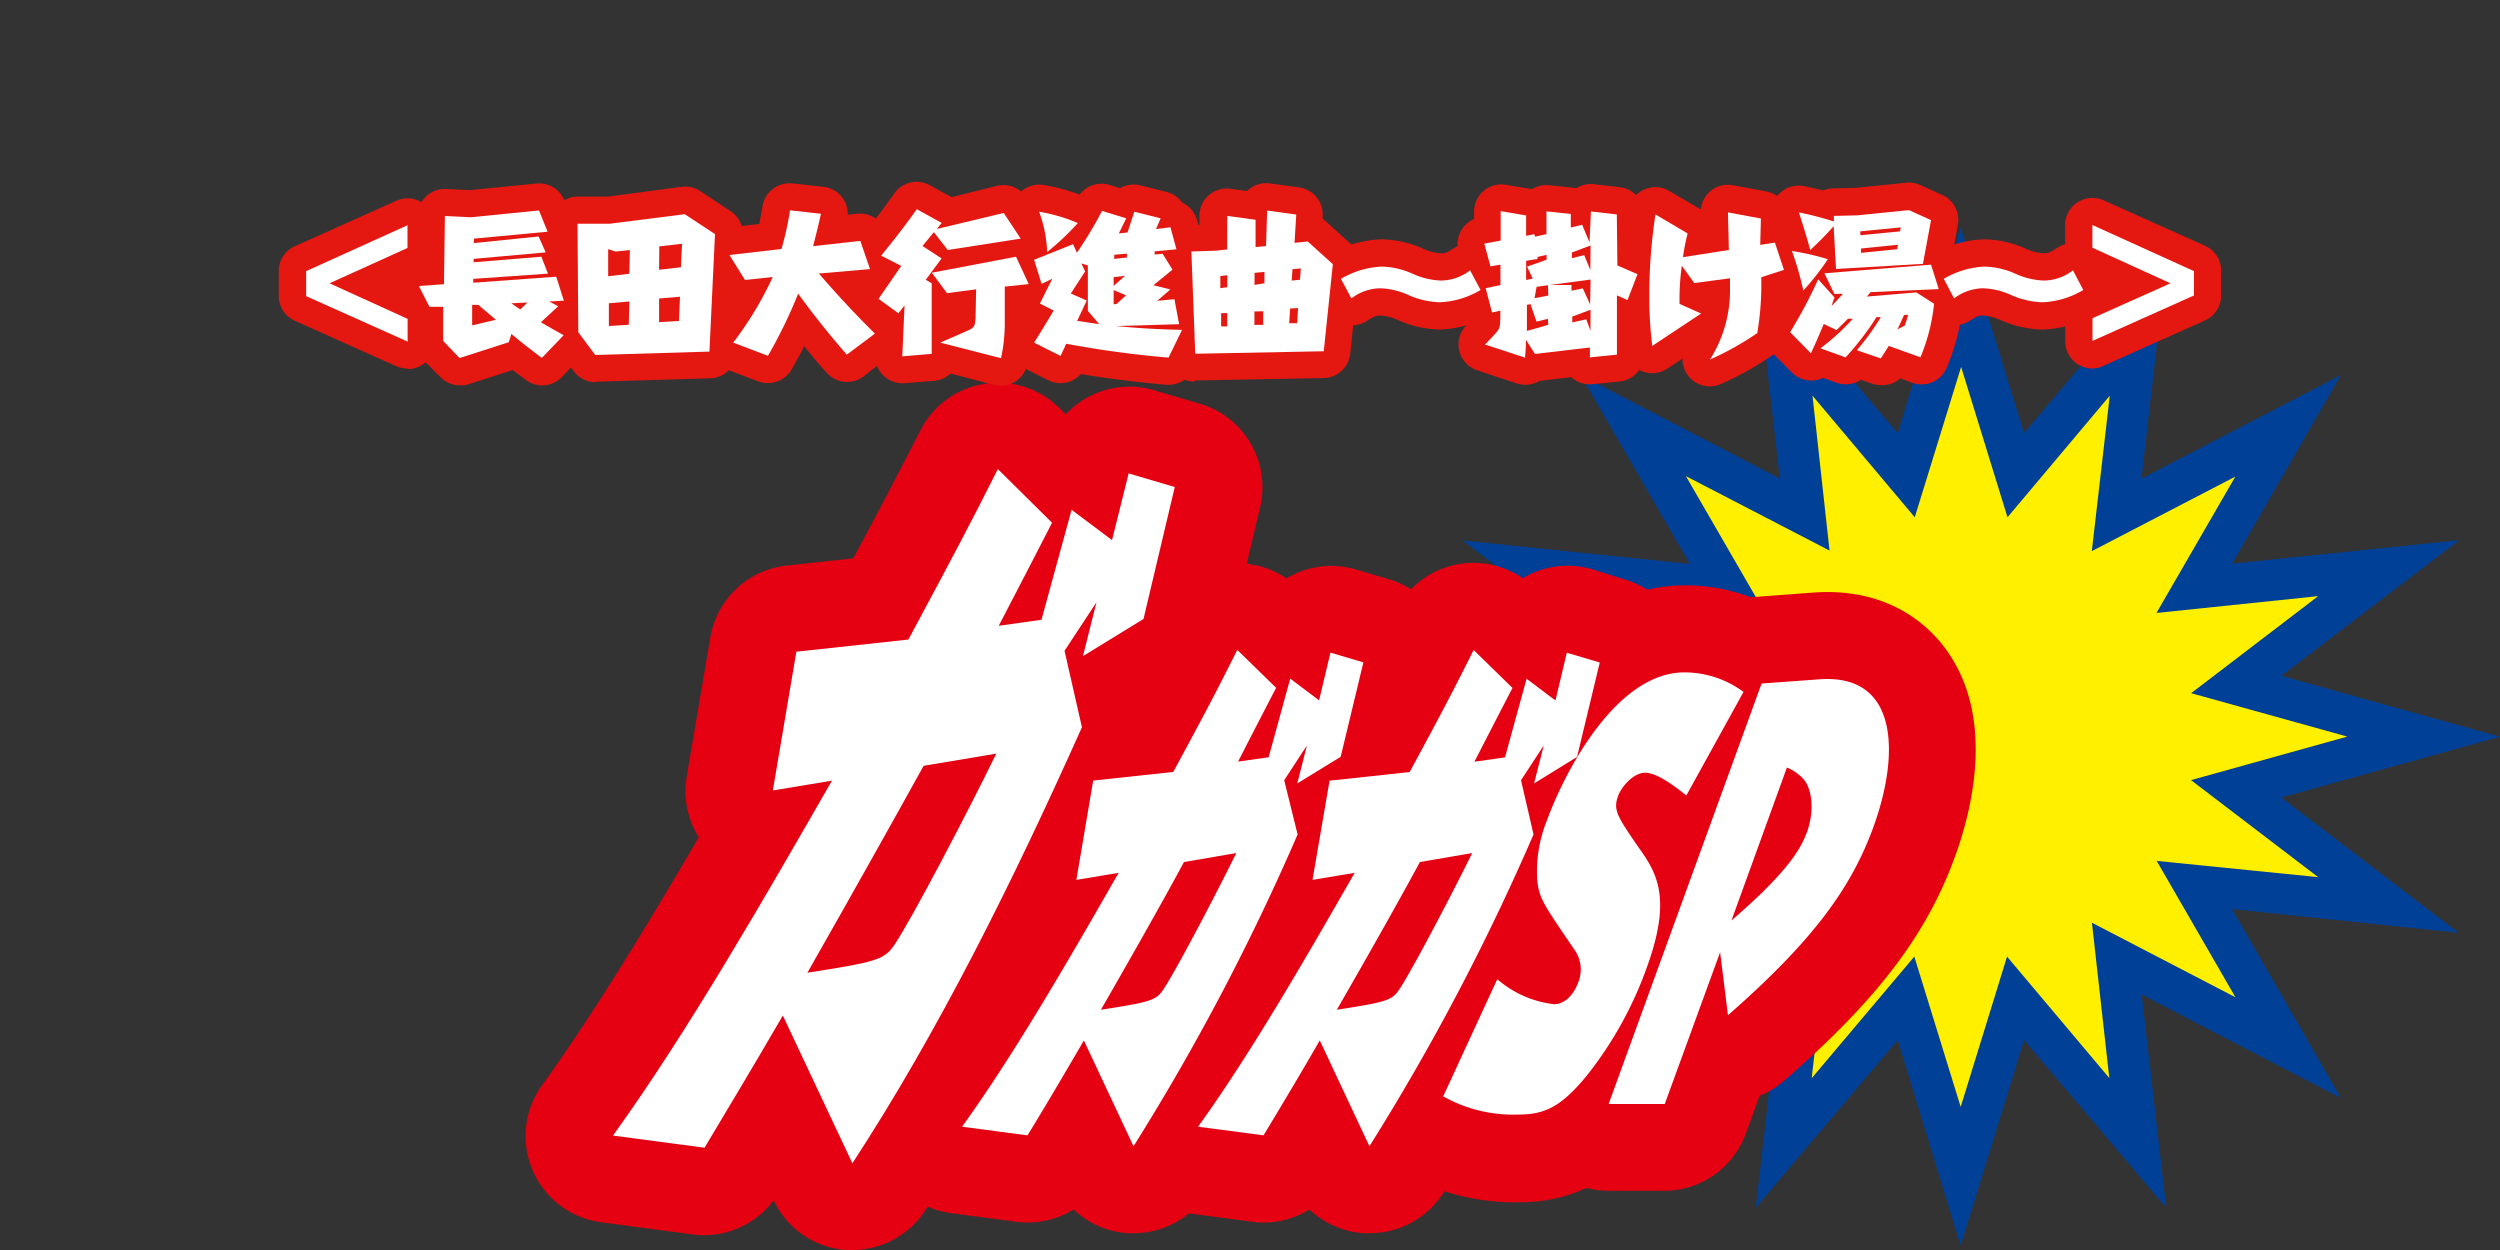 <svg xmlns="http://www.w3.org/2000/svg" viewBox="0 0 220 110"><rect x="0" y="0" width="220" height="110" fill="#333333" stroke="none"/><defs><style>.cls-1{fill:none;}.cls-2{fill:#fff000;}.cls-3{fill:#004097;}.cls-4{fill:#e50012;}.cls-5{fill:#fff;}.cls-6{fill:#e51711;}</style></defs><title>gagagasp</title><g id="レイヤー_2" data-name="レイヤー 2"><g id="レイヤー_7" data-name="レイヤー 7"><rect class="cls-1" width="220" height="110"/></g><g id="レイヤー_2-2" data-name="レイヤー 2"><polygon class="cls-2" points="213.28 64.83 196.79 69.42 210.19 79.64 193.1 77.87 201.35 92.19 186.27 84.36 188.14 100.58 177.37 87.86 172.54 103.53 167.71 87.86 156.94 100.58 158.81 84.35 143.73 92.19 151.97 77.86 134.89 79.64 148.29 69.42 131.79 64.83 148.29 60.24 134.89 50.01 151.98 51.78 143.73 37.46 158.81 45.3 156.94 29.07 167.71 41.79 172.54 26.13 177.37 41.79 188.14 29.07 186.27 45.3 201.35 37.46 193.1 51.78 210.19 50.01 196.79 60.24 213.28 64.83"/><path class="cls-3" d="M172.54,109.63,167,91.53l-12.49,14.75,2.16-18.77-17.54,9.11L148.66,80l-20,2.07,15.62-11.91-19.24-5.35,19.24-5.35L128.71,47.56l20,2.07L139.09,33l17.54,9.11-2.16-18.78L167,38.12,172.54,20l5.58,18.1,12.49-14.76-2.16,18.78L206,33l-9.57,16.6,20-2.07L200.76,59.47,220,64.83l-19.24,5.35,15.61,11.91L196.42,80,206,96.63l-17.53-9.11,2.16,18.77L178.12,91.53Zm-4.08-25.45,4.08,13.23,4.08-13.23,9,10.69L184.09,81.2l12.63,6.56-6.93-12L204,77.19l-11.19-8.54,13.75-3.83L192.82,61,204,52.46l-14.23,1.48,6.94-12-12.63,6.56,1.58-13.68-9,10.7-4.08-13.23-4.08,13.23-9-10.7L161,48.45,148.36,41.9l6.94,12-14.23-1.48L152.26,61l-13.75,3.83,13.75,3.83-11.19,8.53,14.22-1.48-6.94,12L161,81.19l-1.57,13.69Z"/><path class="cls-4" d="M95.21,64c-6,13.41-12.57,26.69-20.2,38.37l-6.12-13C66.36,93.74,62.78,99.68,62,101l-8.06-1.07c6.6-9.14,13.56-21.29,19.27-31.23l-5.2.86,2.07-12.21,9.86-1.07c4-7.47,5.29-9.87,7.87-15L92.58,46c-.65,1.27-2.77,5.4-4.69,9.07l3.76-.53,2.65-9.68,3.56,2.67,1.46-5.87,4.06,1.2-2.75,11.61-5.33,3.27L96.49,53l-2.81,4.27ZM81.28,67.39C79,71.52,75,78.66,71.05,85.6c6-.94,6.74-1.13,7.62-2.4,1.48-2.14,6.67-12.08,9-16.88Z"/><path class="cls-4" d="M75,110l-.53,0a7.65,7.65,0,0,1-6.39-4.37,7.66,7.66,0,0,1-7.12,3l-8.06-1.07a7.65,7.65,0,0,1-5.2-12.06c4.55-6.29,9.38-14.27,13.79-21.82a7.65,7.65,0,0,1-1.06-5.34L62.51,56.1a7.65,7.65,0,0,1,6.72-6.33l5.86-.64C77.66,44.37,78.86,42,81,37.87a7.65,7.65,0,0,1,12.18-2l.61.59a7.65,7.65,0,0,1,7.77-2.12l4.06,1.2a7.65,7.65,0,0,1,5.27,9.1l-2.75,11.61A7.65,7.65,0,0,1,104.64,61l-2,1.22,0,.09a7.65,7.65,0,0,1-.48,4.84c-5.13,11.4-12.13,26.18-20.77,39.41A7.65,7.65,0,0,1,75,110Z"/><path class="cls-4" d="M114.19,73.43a203.11,203.11,0,0,1-14.44,27.44l-4.37-9.31C93.56,94.71,91,99,90.42,99.91l-5.76-.76c4.72-6.54,9.7-15.23,13.78-22.34l-3.72.62,1.48-8.74,7.05-.76c2.89-5.35,3.79-7.06,5.63-10.74l3.42,3.34c-.47.9-2,3.86-3.35,6.49l2.69-.38,1.9-6.92,2.54,1.91,1-4.2,2.9.86-2,8.31-3.82,2.34.85-3.34-2,3.06Zm-10,2.43c-1.61,3-4.47,8.07-7.31,13,4.28-.67,4.82-.81,5.45-1.72,1.06-1.53,4.78-8.64,6.46-12.07Z"/><path class="cls-4" d="M99.74,108.52l-.53,0a7.65,7.65,0,0,1-4.74-2.09,7.63,7.63,0,0,1-5,1.09l-5.76-.76a7.65,7.65,0,0,1-5.2-12.06c3-4.15,6.19-9.37,9.15-14.41a7.65,7.65,0,0,1-.43-4.1l1.48-8.74a7.65,7.65,0,0,1,6.72-6.33l3-.33c1.49-2.78,2.31-4.38,3.62-7a7.65,7.65,0,0,1,11.15-2.89l.14-.08a7.65,7.65,0,0,1,6-.7l2.9.86a7.65,7.65,0,0,1,5.28,9.09l-2,8.31a7.65,7.65,0,0,1-3.45,4.76l-.24.14a7.65,7.65,0,0,1-.67,3.3c-3.71,8.23-8.76,18.91-15,28.49A7.65,7.65,0,0,1,99.74,108.52Z"/><path class="cls-4" d="M134.95,73.43a203.11,203.11,0,0,1-14.44,27.44l-4.37-9.31c-1.81,3.15-4.37,7.4-4.95,8.35l-5.76-.76c4.72-6.54,9.7-15.23,13.78-22.34l-3.71.62L117,68.7l7.05-.76c2.89-5.35,3.79-7.06,5.63-10.74l3.42,3.34c-.47.9-2,3.86-3.35,6.49l2.69-.38,1.9-6.92,2.54,1.91,1-4.2,2.9.86-2,8.31L135,68.94l.85-3.34-2,3.06Zm-10,2.43c-1.61,3-4.47,8.07-7.31,13,4.28-.67,4.82-.81,5.45-1.72,1.06-1.53,4.78-8.64,6.46-12.07Z"/><path class="cls-4" d="M120.5,108.52l-.53,0a7.65,7.65,0,0,1-4.74-2.09,7.63,7.63,0,0,1-5,1.09l-5.76-.76a7.65,7.65,0,0,1-5.2-12.06c3-4.15,6.19-9.37,9.15-14.42a7.64,7.64,0,0,1-.43-4.1l1.48-8.74a7.65,7.65,0,0,1,6.72-6.33l3-.33c1.49-2.78,2.31-4.38,3.62-7A7.65,7.65,0,0,1,134,50.88l.14-.08a7.66,7.66,0,0,1,6-.7L143,51a7.65,7.65,0,0,1,5.28,9.1l-2,8.31a7.65,7.65,0,0,1-3.44,4.76l-.24.15a7.65,7.65,0,0,1-.67,3.3c-3.71,8.23-8.77,18.91-15,28.48A7.65,7.65,0,0,1,120.5,108.52Z"/><path class="cls-4" d="M148.4,70c-.45-.33-2.39-2-3.63-2-1,0-2.07,1.2-2.38,2.05-.45,1.24-.06,1.81,1.82,4.54,1.6,2.24,2.93,4.44.71,10.55a33.32,33.32,0,0,1-5.27,9.5c-2.23,2.72-3.68,3.44-6,3.44A12.57,12.57,0,0,1,127,96.48l4.76-10.31a9.23,9.23,0,0,0,5,2.2c.87,0,1.68-.72,2.12-1.91a3,3,0,0,0-.31-2.86c-2.8-4.1-3.07-4.49-3.28-6a11.91,11.91,0,0,1,.82-5.35c1.67-4.58,6.21-13.08,12.11-13.08a8.73,8.73,0,0,1,5.21,1.72Z"/><path class="cls-4" d="M133.66,105.8a20.2,20.2,0,0,1-10.21-2.56,7.67,7.67,0,0,1-3.36-10L124.86,83a7.65,7.65,0,0,1,3.06-3.38c-.06-.31-.11-.64-.16-1a19.57,19.57,0,0,1,1.22-9c1.1-3,7.21-18.11,19.29-18.11a16.29,16.29,0,0,1,9.86,3.29,7.65,7.65,0,0,1,2,9.78l-5.08,9.16a7.65,7.65,0,0,1-1.83,2.19c.79,3,.7,6.79-1.16,11.89a41.14,41.14,0,0,1-6.54,11.73C143,102.65,139.64,105.8,133.66,105.8Zm4-25Z"/><path class="cls-4" d="M160.1,59.78c7-.52,7.09,6.59,4.76,13-1.88,5.15-5.05,9.78-12.8,16.56l-.69-5.54L146.5,97.15h-4.94l13.46-37ZM152.37,81c5.38-4.63,6.22-6.63,6.66-7.83.62-1.72.48-3.72-.34-4.63a4.29,4.29,0,0,0-1.44-1Z"/><path class="cls-4" d="M146.5,104.79h-4.94a7.65,7.65,0,0,1-7.19-10.26l13.46-37a7.65,7.65,0,0,1,6.62-5l5.07-.38c6.55-.49,10.06,2.8,11.58,4.8,4.49,5.93,2.52,14.09.94,18.43-2.51,6.9-6.84,12.6-15,19.7a7.66,7.66,0,0,1-2.19,1.34l-1.22,3.34A7.65,7.65,0,0,1,146.5,104.79Zm13.6-45h0Z"/><path class="cls-5" d="M95.21,64c-6,13.41-12.57,26.69-20.2,38.37l-6.12-13C66.36,93.74,62.78,99.68,62,101l-8.06-1.07c6.6-9.14,13.56-21.29,19.27-31.23l-5.2.86,2.07-12.21,9.86-1.07c4-7.47,5.29-9.87,7.87-15L92.58,46c-.65,1.27-2.77,5.4-4.69,9.07l3.76-.53,2.65-9.68,3.56,2.67,1.46-5.87,4.06,1.2-2.75,11.61-5.33,3.27L96.49,53l-2.81,4.27ZM81.28,67.39C79,71.52,75,78.66,71.05,85.6c6-.94,6.74-1.13,7.62-2.4,1.48-2.14,6.67-12.08,9-16.88Z"/><path class="cls-5" d="M114.19,73.43a203.11,203.11,0,0,1-14.44,27.44l-4.37-9.31C93.56,94.71,91,99,90.42,99.91l-5.76-.76c4.72-6.54,9.7-15.23,13.78-22.34l-3.72.62,1.48-8.74,7.05-.76c2.89-5.35,3.79-7.06,5.63-10.74l3.42,3.34c-.47.9-2,3.86-3.35,6.49l2.69-.38,1.9-6.92,2.54,1.91,1-4.2,2.9.86-2,8.31-3.82,2.34.85-3.34-2,3.06Zm-10,2.43c-1.61,3-4.47,8.07-7.31,13,4.28-.67,4.82-.81,5.45-1.72,1.06-1.53,4.78-8.64,6.46-12.07Z"/><path class="cls-5" d="M134.95,73.43a203.11,203.11,0,0,1-14.44,27.44l-4.37-9.31c-1.81,3.15-4.37,7.4-4.95,8.35l-5.76-.76c4.72-6.54,9.7-15.23,13.78-22.34l-3.71.62L117,68.7l7.05-.76c2.89-5.35,3.79-7.06,5.63-10.74l3.42,3.34c-.47.9-2,3.86-3.35,6.49l2.69-.38,1.9-6.92,2.54,1.91,1-4.2,2.9.86-2,8.31L135,68.94l.85-3.34-2,3.06Zm-10,2.43c-1.61,3-4.47,8.07-7.31,13,4.28-.67,4.82-.81,5.45-1.72,1.06-1.53,4.78-8.64,6.46-12.07Z"/><path class="cls-5" d="M148.4,70c-.45-.33-2.39-2-3.63-2-1,0-2.07,1.2-2.38,2.05-.45,1.24-.06,1.81,1.82,4.54,1.6,2.24,2.93,4.44.71,10.55a33.32,33.32,0,0,1-5.27,9.5c-2.23,2.72-3.68,3.44-6,3.44A12.57,12.57,0,0,1,127,96.48l4.76-10.31a9.23,9.23,0,0,0,5,2.2c.87,0,1.68-.72,2.12-1.91a3,3,0,0,0-.31-2.86c-2.8-4.1-3.07-4.49-3.28-6a11.91,11.91,0,0,1,.82-5.35c1.67-4.58,6.21-13.08,12.11-13.08a8.73,8.73,0,0,1,5.21,1.72Z"/><path class="cls-5" d="M160.1,59.78c7-.52,7.09,6.59,4.76,13-1.88,5.15-5.05,9.78-12.8,16.56l-.69-5.54L146.5,97.15h-4.94l13.46-37ZM152.37,81c5.38-4.63,6.22-6.63,6.66-7.83.62-1.72.48-3.72-.34-4.63a4.29,4.29,0,0,0-1.44-1Z"/><path class="cls-6" d="M35.86,19.82v2L29,24.93l6.87,3.13v2l-8.93-4V23.86Z"/><path class="cls-6" d="M35.86,32.43a2.41,2.41,0,0,1-1-.21l-8.93-4A2.4,2.4,0,0,1,24.53,26V23.86a2.4,2.4,0,0,1,1.41-2.19l8.93-4a2.4,2.4,0,0,1,3.39,2.19v2A2.4,2.4,0,0,1,36.86,24l-2.08.95,2.08.95a2.4,2.4,0,0,1,1.41,2.18v2a2.4,2.4,0,0,1-2.4,2.4Z"/><path class="cls-6" d="M47.64,22.59l.58,1.49-6.57.46v.34l7.3-.53.67,2.11-1.29.07.79.42-1.52,1.41c.71.42,1.34.77,2,1.14l-1.92,2C47,31,45.72,30,45,29.39l-.22.72-4.34,1.4L39,30l0-3L37.79,27l-.93-1.83,2.21-.16.08-6,2.28.11,6-.6.76,1.87L41.7,21v.39l5.7-.58.62,1.4-6.34.57v.3Zm-4,5.55-1.55-1.31-.54,0v1.8ZM45,26.69c.3.22.38.27.79.54l.62-.61Z"/><path class="cls-6" d="M40.48,33.91a2.4,2.4,0,0,1-1.7-.7l-1.49-1.49a2.4,2.4,0,0,1-.7-1.72v-.87a2.39,2.39,0,0,1-.94-1l-.93-1.83a2.4,2.4,0,0,1,2-3.48h0L36.75,19a2.4,2.4,0,0,1,.75-1.72,2.38,2.38,0,0,1,1.76-.65l2.1.1,5.85-.58a2.41,2.41,0,0,1,2.46,1.49l.76,1.87a2.4,2.4,0,0,1-.12,2.06,2.4,2.4,0,0,1,.09.89,2.39,2.39,0,0,1,.83,1.19l.67,2.11a2.4,2.4,0,0,1-.32,2.09l-.1.13a2.4,2.4,0,0,1-.12,3.2l-1.92,2a2.4,2.4,0,0,1-3.15.27l-1.18-.89-3.9,1.26A2.39,2.39,0,0,1,40.48,33.91Z"/><path class="cls-6" d="M62.92,20.6l-.49,10.34-10.05.3-1.49-2-.07-9.55,2.81,0,6.63-.84ZM55.43,22l-1.27.14-.64-.22,0,2.39,1.86-.22Zm-.05,4.53-1.8.16,0,2,1.75-.11ZM58,28.35l1.75-.11.09-2.13L58,26.27Zm0-4.61,1.92-.22.1-2.07-2,.23Z"/><path class="cls-6" d="M52.38,33.63a2.4,2.4,0,0,1-1.92-1L49,30.7a2.41,2.41,0,0,1-.48-1.43l-.07-9.55a2.4,2.4,0,0,1,2.37-2.42l2.67,0L60,16.44a2.4,2.4,0,0,1,1.63.38l2.67,1.77a2.4,2.4,0,0,1,1.07,2.11L64.83,31a2.4,2.4,0,0,1-2.33,2.29l-10.05.3Z"/><path class="cls-6" d="M74.52,31.21c-1.31-1.5-2.89-3.43-4.28-5.37a42.57,42.57,0,0,1-2.66,5.47l-3.06-1.16A30.66,30.66,0,0,0,68,24.38l-2.44.26-1.37-2.2,4.58-.53a26.61,26.61,0,0,0,.75-3.4l2.72.3c-.18.85-.46,2-.69,2.85l4.16-.46.85,2.48-4.5.39c2.1,2.43,3.48,3.83,4.93,5.29Z"/><path class="cls-6" d="M67.56,33.71a2.34,2.34,0,0,1-.84-.15l-3.06-1.16a2.4,2.4,0,0,1-1.08-3.67q.83-1.12,1.49-2.18a2.43,2.43,0,0,1-.59-.65l-1.37-2.2a2.4,2.4,0,0,1,1.76-3.65l2.94-.34c.11-.51.21-1,.29-1.57a2.41,2.41,0,0,1,2.63-2l2.72.3A2.4,2.4,0,0,1,74.6,18.9l.81-.09a2.4,2.4,0,0,1,2.53,1.6l.85,2.48A2.4,2.4,0,0,1,77,26c.56.58,1.08,1.1,1.61,1.64a2.4,2.4,0,0,1-.24,3.61L76,33.12a2.4,2.4,0,0,1-3.26-.33C72,32,71.4,31.25,70.77,30.47c-.44.87-.83,1.55-1.08,2A2.45,2.45,0,0,1,67.56,33.71Z"/><path class="cls-6" d="M82.86,22.74l-1.39,1.88.52.31,0,6.21-2.59.22.2-4.48-.54.69-1.75-1.27,2-2.9-1.77-.9c1.38-1.69,2.24-2.83,3.14-4.09l2.19,1.21-.43.53,5.89-1.41L89.82,21,83.4,22l-1.22-1.57-1,1.22Zm5.56,2.48,0,3a14.55,14.55,0,0,1-.33,3.3l-5.35-1.37,2.11-.92c.84-.37.95-.39,1-1.29l.05-2.48-2.56.34L82,24l7.41-1.41L90.53,25Z"/><path class="cls-6" d="M88.06,33.95a2.42,2.42,0,0,1-.59-.08l-3.82-1a2.39,2.39,0,0,1-1.44.64l-2.59.21a2.37,2.37,0,0,1-1.86-.66A2.4,2.4,0,0,1,77,31.25l.1-2.14-1.2-.87a2.4,2.4,0,0,1-.57-3.29l.5-.73A2.4,2.4,0,0,1,75.66,21c1.37-1.67,2.18-2.76,3.05-4a2.4,2.4,0,0,1,3.11-.7l1.92,1.05,4-1a2.39,2.39,0,0,1,2.55,1l1.5,2.24A2.4,2.4,0,0,1,92,21.92a2.32,2.32,0,0,1-.13.26l.82,1.8a2.4,2.4,0,0,1-1.91,3.38h0v.91a16.52,16.52,0,0,1-.39,3.83,2.4,2.4,0,0,1-2.34,1.86Z"/><path class="cls-6" d="M103.35,26.33l.41,2.2-5.54.16c2.64.27,4.72.31,5.8.34l-1.19,2.44a89.89,89.89,0,0,1-9-1.22l-.5,1.07L91,30.15c.35-.56,1.14-1.82,1.72-2.82l-1.21-.62,1.09-2.18-.94.45L91,22.86l3.43-1.37.34.75a36.14,36.14,0,0,0,2.21-3.68l2.13.65-.65,1.33.76-.08.6-1.83,2.32.58-.41.95L103,20l.53,1.94-1.92.18v.28l.7-.07.87,1.4-1.68,1.37,1.49.37-1.15,1ZM92.15,22.18a11.33,11.33,0,0,0-.71-3.55,15,15,0,0,1,3.41,1A23.34,23.34,0,0,1,92.15,22.18Zm3.58,1.18-.57-.18.33.71-1.26,1.94,1.4.62-.84,1.79c.15,0,1.27.2,1.94.28l-1-1.16Zm2.53,3.39.83-.76L98,25.53l0,1.25ZM98,25.16l1-.89-1,.12Zm.05-2.38,1.12-.12v-.34l-1.11.1Z"/><path class="cls-6" d="M102.82,33.86h-.22c-3.32-.3-5.9-.68-7.49-.94a2.4,2.4,0,0,1-2.87.54l-2.3-1.16A2.4,2.4,0,0,1,89,28.87l.53-.85a2.4,2.4,0,0,1-.14-2.37l-.7-2a2.4,2.4,0,0,1,.91-2.76,9.82,9.82,0,0,0-.41-1.44,2.4,2.4,0,0,1,2.66-3.17,17,17,0,0,1,3.16.85,2.4,2.4,0,0,1,2.62-.86l.93.29a2.4,2.4,0,0,1,1.78-.25l2.32.58a2.41,2.41,0,0,1,1.37.94,2.4,2.4,0,0,1,1.31,1.55l.53,1.94a2.4,2.4,0,0,1-.31,2,2.4,2.4,0,0,1-.23,1.58v.06l0,.16a2.38,2.38,0,0,1,.34.85l.35,1.87v0a2.4,2.4,0,0,1,.1,2.3L105,32.52A2.4,2.4,0,0,1,102.82,33.86Z"/><path class="cls-6" d="M108,19l2.49.34,0,2.4.92-.09.1-3.12,2.56.35-.15,2.49,1.16-.12,2.21,2-.8,7.66-11.31.22-.34-9,2.15-.07,1-.11Zm0,6.27V24.22l-.61.07,0,1.07Zm-.54,2.29,0,1.16.53,0V27.55Zm2.93-.15v1.18l.77,0,0-1.2Zm.88-2.48,0-1-.87.08v1.06Zm2.26,2.22-.08,1.29.7,0,.08-1.33Zm.87-2.53.07-1-.73.07-.07,1Z"/><path class="cls-6" d="M105.11,33.58a2.4,2.4,0,0,1-2.4-2.31l-.34-9a2.4,2.4,0,0,1,2.32-2.49l.86,0V19a2.4,2.4,0,0,1,2.72-2.39l1.47.2.14-.13a2.39,2.39,0,0,1,1.88-.54l2.56.35A2.4,2.4,0,0,1,116.39,19v.25a2.31,2.31,0,0,1,.26.21l2.21,2a2.4,2.4,0,0,1,.76,2l-.8,7.66a2.4,2.4,0,0,1-2.34,2.15l-11.31.21Z"/><path class="cls-6" d="M130.29,25.52a7.65,7.65,0,0,1-3.58,1.08,7.27,7.27,0,0,1-2.82-.66,6.47,6.47,0,0,0-2.41-.57,4.29,4.29,0,0,0-2.56.89L118,24.54a7.73,7.73,0,0,1,3.58-1.08,7,7,0,0,1,2.71.62,6.63,6.63,0,0,0,2.53.61,4.28,4.28,0,0,0,2.55-.9Z"/><path class="cls-6" d="M126.72,29a9.54,9.54,0,0,1-3.67-.82,4.28,4.28,0,0,0-1.56-.41c-.39,0-.45,0-1.25.5a2.5,2.5,0,0,1-1.92.28,2.43,2.43,0,0,1-1.52-1.17l-.91-1.72a2.4,2.4,0,0,1,1-3.25,10.08,10.08,0,0,1,4.68-1.35,9.27,9.27,0,0,1,3.56.78,4.39,4.39,0,0,0,1.68.45c.37,0,.42,0,1.22-.5l.08-.05a2.4,2.4,0,0,1,3.36.93l.91,1.72a2.4,2.4,0,0,1-1,3.24A10,10,0,0,1,126.72,29Z"/><path class="cls-6" d="M140,18.61l2.28.26.05,4.49,1.77.77-.88,2.28-.93-.42v5.22l-2.38.24v-.87l-4.83.57-.8-1.25a14.25,14.25,0,0,1-.08,1.57l-3.51-1.15.8-.85c.54-.57.52-.73.54-1.63v-.5l-.73.16-.56-2.14,1.3-.27V23.29l-.88.15-.54-2,1.44-.27,0-2.59,2.24.38v1.79l.72-.14.07.22,1-.23v-2l2.14.23,0,1.19,1-.24.65,1.56Zm-3.79,9.45-1,.24-.53-1.54-.31.07v2.29c.35-.1,1.21-.33,1.88-.54Zm-.91-5.45,0,.18-1,.16v1.69l.58-.12-.5-1.06c.68-.23,1.16-.39,1.72-.61v-.42Zm.92,2.49-1,.14-.18,1,1.21-.23Zm3.75-.5-3.59.48,1.91,0v.5l1-.2.64,1.41Zm0-3-1.64.62v.5l1.08-.27.54,1.31Zm0,5.66-1.61.6v.51l1.23-.27.37,1Z"/><path class="cls-6" d="M134.22,33.86a2.4,2.4,0,0,1-.75-.12L130,32.59a2.4,2.4,0,0,1-1-3.92l.18-.2a2.4,2.4,0,0,1-.13-.38L128.45,26a2.4,2.4,0,0,1,.29-1.87l.11-.17-.5-1.86a2.4,2.4,0,0,1,1.37-2.83v-.67a2.4,2.4,0,0,1,2.8-2.34l2.24.38h.07a2.38,2.38,0,0,1,1.52-.34l2.14.23.27,0a2.41,2.41,0,0,1,1.49-.32l2.28.26a2.4,2.4,0,0,1,2.13,2.36l0,2.93.35.15A2.4,2.4,0,0,1,146.33,25l-.88,2.28a2.41,2.41,0,0,1-.77,1v2.9a2.4,2.4,0,0,1-2.16,2.39l-2.38.24a2.43,2.43,0,0,1-1.87-.62l0,0-2.8.33A2.4,2.4,0,0,1,134.22,33.86Z"/><path class="cls-6" d="M152.14,22l-.08-3.31,2.9.54-.06,2.32,1.29-.2.8,2.4-2,.65a25.65,25.65,0,0,1-.35,4.91,25.76,25.76,0,0,1-4.16,2.33,11.39,11.39,0,0,0,1.76-5.95c0-.19,0-1,0-1.2l-3.14.42L148,23.39a21.33,21.33,0,0,0-.2,3.35l1.9.85-4.3,2.85a34,34,0,0,1-.26-4.43,46.68,46.68,0,0,1,.54-7.14l2.83,1.67a20.23,20.23,0,0,0-.41,2.09Z"/><path class="cls-6" d="M150.46,34a2.4,2.4,0,0,1-2.4-2.45l-1.34.89a2.4,2.4,0,0,1-3.71-1.7,36.08,36.08,0,0,1-.28-4.73,49.39,49.39,0,0,1,.57-7.5,2.4,2.4,0,0,1,3.59-1.71l2.78,1.63a2.4,2.4,0,0,1,2.83-2.13l2.9.54a2.4,2.4,0,0,1,2,2.38,2.4,2.4,0,0,1,1.11,1.34l.8,2.4A2.4,2.4,0,0,1,157.68,26l-.35.11a21.78,21.78,0,0,1-.35,3.56,2.4,2.4,0,0,1-1,1.59,28.15,28.15,0,0,1-4.49,2.51A2.39,2.39,0,0,1,150.46,34Z"/><path class="cls-6" d="M160.49,28.51c-.31.75-.65,1.56-1.13,2.58l-1.83-1.86A42.22,42.22,0,0,0,160,24.58l1.44,1.6c-.14.35-.15.42-.27.75.31-.31.45-.45,1-1.07l-.75,0-.87-1.81,9.38-.76.68,2.15-6,.27-.33.39,4.36-.37,1.56,1A16.71,16.71,0,0,1,169,31.44l-2.79-1c-.33.53-.43.69-.7,1.1l-2.11-.72a21.52,21.52,0,0,0,2.11-2.91l-.38,0a24.51,24.51,0,0,1-2.72,3.54l-2.21-.8a19.63,19.63,0,0,0,2.85-2.6l-.43,0-1,1Zm-1.8-2.94a26.69,26.69,0,0,0-1-3.48,21.78,21.78,0,0,1,3.16.72A22.41,22.41,0,0,1,158.69,25.57Zm2.67-5.66A27.79,27.79,0,0,1,159.3,22c-.2-.76-.52-1.84-1-3.31a27.82,27.82,0,0,1,3.08.8V19l2.07-.05,4.54-.46,1.94.88-.71,3.85-7.65.45Zm2.36.79,3.49-.34.05-.35-3.56.35Zm3.3.84-3.25.33v.38l3.18-.32Zm.53,6.19c-.33.75-.37.83-.58,1.26l.65-.34c.13-.39.2-.6.3-.95Z"/><path class="cls-6" d="M165.52,33.89a2.4,2.4,0,0,1-.77-.13l-1-.34a2.4,2.4,0,0,1-2.14.26l-1.19-.43a2.4,2.4,0,0,1-2.75-.48l-1.83-1.86a2.4,2.4,0,0,1-.35-2.92c.36-.6.67-1.15.94-1.65a2.29,2.29,0,0,1-.08-.28,24.49,24.49,0,0,0-.88-3.19,2.4,2.4,0,0,1,.78-2.67l-.23-.67a2.4,2.4,0,0,1,2.74-3.15c.26.05.9.19,1.67.38a2.4,2.4,0,0,1,.86-.18l2-.05,4.45-.45a2.44,2.44,0,0,1,1.24.2l1.94.88a2.4,2.4,0,0,1,1.37,2.62l-.38,2.1a2.42,2.42,0,0,1,.37.72l.68,2.15a2.4,2.4,0,0,1-.25,2,2.33,2.33,0,0,1,0,.3,19.1,19.1,0,0,1-1.41,5.34,2.4,2.4,0,0,1-3,1.3l-1.06-.4A2.4,2.4,0,0,1,165.52,33.89Z"/><path class="cls-6" d="M183.33,25.52a7.65,7.65,0,0,1-3.58,1.08,7.27,7.27,0,0,1-2.82-.66,6.47,6.47,0,0,0-2.41-.57,4.29,4.29,0,0,0-2.56.89l-.91-1.72a7.73,7.73,0,0,1,3.58-1.08,7,7,0,0,1,2.71.62,6.63,6.63,0,0,0,2.53.61,4.28,4.28,0,0,0,2.55-.9Z"/><path class="cls-6" d="M179.75,29a9.54,9.54,0,0,1-3.67-.82,4.27,4.27,0,0,0-1.56-.41c-.39,0-.45,0-1.25.5a2.5,2.5,0,0,1-1.92.28,2.44,2.44,0,0,1-1.52-1.17l-.91-1.72a2.4,2.4,0,0,1,1-3.25,10.08,10.08,0,0,1,4.68-1.35,9.27,9.27,0,0,1,3.57.78,4.39,4.39,0,0,0,1.68.45c.37,0,.42,0,1.22-.5l.09-.05a2.4,2.4,0,0,1,3.36.94l.91,1.72a2.4,2.4,0,0,1-1,3.24A10,10,0,0,1,179.75,29Z"/><path class="cls-6" d="M193.07,23.86V26l-8.93,4v-2L191,24.93l-6.87-3.13v-2Z"/><path class="cls-6" d="M184.14,32.43a2.4,2.4,0,0,1-2.4-2.4v-2a2.4,2.4,0,0,1,1.41-2.18l2.08-.95L183.14,24a2.4,2.4,0,0,1-1.41-2.18v-2a2.4,2.4,0,0,1,3.39-2.19l8.93,4a2.4,2.4,0,0,1,1.41,2.19V26a2.4,2.4,0,0,1-1.41,2.19l-8.93,4A2.41,2.41,0,0,1,184.14,32.43Z"/><path class="cls-5" d="M35.86,19.82v2L29,24.93l6.87,3.13v2l-8.93-4V23.86Z"/><path class="cls-5" d="M47.64,22.59l.58,1.49-6.57.46v.34l7.3-.53.67,2.11-1.29.07.79.42-1.52,1.41c.71.42,1.34.77,2,1.14l-1.92,2C47,31,45.72,30,45,29.39l-.22.72-4.34,1.4L39,30l0-3L37.79,27l-.93-1.83,2.21-.16.08-6,2.28.11,6-.6.76,1.87L41.7,21v.39l5.7-.58.62,1.4-6.34.57v.3Zm-4,5.55-1.55-1.31-.54,0v1.8ZM45,26.69c.3.22.38.27.79.54l.62-.61Z"/><path class="cls-5" d="M62.92,20.6l-.49,10.34-10.05.3-1.49-2-.07-9.55,2.81,0,6.63-.84ZM55.43,22l-1.27.14-.64-.22,0,2.39,1.86-.22Zm-.05,4.53-1.8.16,0,2,1.75-.11ZM58,28.35l1.75-.11.09-2.13L58,26.27Zm0-4.61,1.92-.22.1-2.07-2,.23Z"/><path class="cls-5" d="M74.52,31.21c-1.31-1.5-2.89-3.43-4.28-5.37a42.57,42.57,0,0,1-2.66,5.47l-3.06-1.16A30.66,30.66,0,0,0,68,24.38l-2.44.26-1.37-2.2,4.58-.53a26.61,26.61,0,0,0,.75-3.4l2.72.3c-.18.85-.46,2-.69,2.85l4.16-.46.85,2.48-4.5.39c2.1,2.43,3.48,3.83,4.93,5.29Z"/><path class="cls-5" d="M82.86,22.74l-1.39,1.88.52.31,0,6.21-2.59.22.2-4.48-.54.69-1.75-1.27,2-2.9-1.77-.9c1.38-1.69,2.24-2.83,3.14-4.09l2.19,1.21-.43.53,5.89-1.41L89.82,21,83.4,22l-1.22-1.57-1,1.22Zm5.56,2.48,0,3a14.55,14.55,0,0,1-.33,3.3l-5.35-1.37,2.11-.92c.84-.37.95-.39,1-1.29l.05-2.48-2.56.34L82,24l7.41-1.41L90.53,25Z"/><path class="cls-5" d="M103.35,26.33l.41,2.2-5.54.16c2.64.27,4.72.31,5.8.34l-1.19,2.44a89.89,89.89,0,0,1-9-1.22l-.5,1.07L91,30.15c.35-.56,1.14-1.82,1.72-2.82l-1.21-.62,1.09-2.18-.94.45L91,22.86l3.43-1.37.34.75a36.14,36.14,0,0,0,2.21-3.68l2.13.65-.65,1.33.76-.08.6-1.83,2.32.58-.41.95L103,20l.53,1.94-1.92.18v.28l.7-.07.87,1.4-1.68,1.37,1.49.37-1.15,1ZM92.15,22.18a11.33,11.33,0,0,0-.71-3.55,15,15,0,0,1,3.41,1A23.34,23.34,0,0,1,92.15,22.18Zm3.58,1.18-.57-.18.33.71-1.26,1.94,1.4.62-.84,1.79c.15,0,1.27.2,1.94.28l-1-1.16Zm2.53,3.39.83-.76L98,25.53l0,1.25ZM98,25.16l1-.89-1,.12Zm.05-2.38,1.12-.12v-.34l-1.11.1Z"/><path class="cls-5" d="M108,19l2.49.34,0,2.4.92-.09.1-3.12,2.56.35-.15,2.49,1.16-.12,2.21,2-.8,7.66-11.31.22-.34-9,2.15-.07,1-.11Zm0,6.27V24.22l-.61.07,0,1.07Zm-.54,2.29,0,1.16.53,0V27.55Zm2.93-.15v1.18l.77,0,0-1.2Zm.88-2.48,0-1-.87.08v1.06Zm2.26,2.22-.08,1.29.7,0,.08-1.33Zm.87-2.53.07-1-.73.07-.07,1Z"/><path class="cls-5" d="M130.29,25.52a7.65,7.65,0,0,1-3.58,1.08,7.27,7.27,0,0,1-2.82-.66,6.47,6.47,0,0,0-2.41-.57,4.29,4.29,0,0,0-2.56.89L118,24.54a7.73,7.73,0,0,1,3.58-1.08,7,7,0,0,1,2.71.62,6.63,6.63,0,0,0,2.53.61,4.28,4.28,0,0,0,2.55-.9Z"/><path class="cls-5" d="M140,18.61l2.28.26.05,4.49,1.77.77-.88,2.28-.93-.42v5.22l-2.38.24v-.87l-4.83.57-.8-1.25a14.25,14.25,0,0,1-.08,1.57l-3.51-1.15.8-.85c.54-.57.52-.73.54-1.63v-.5l-.73.16-.56-2.14,1.3-.27V23.29l-.88.15-.54-2,1.44-.27,0-2.59,2.24.38v1.79l.72-.14.07.22,1-.23v-2l2.14.23,0,1.19,1-.24.65,1.56Zm-3.79,9.45-1,.24-.53-1.54-.31.07v2.29c.35-.1,1.21-.33,1.88-.54Zm-.91-5.45,0,.18-1,.16v1.69l.58-.12-.5-1.06c.68-.23,1.16-.39,1.72-.61v-.42Zm.92,2.49-1,.14-.18,1,1.21-.23Zm3.75-.5-3.59.48,1.91,0v.5l1-.2.64,1.41Zm0-3-1.64.62v.5l1.08-.27.54,1.31Zm0,5.66-1.61.6v.51l1.23-.27.37,1Z"/><path class="cls-5" d="M152.14,22l-.08-3.31,2.9.54-.06,2.32,1.29-.2.8,2.4-2,.65a25.65,25.65,0,0,1-.35,4.91,25.76,25.76,0,0,1-4.16,2.33,11.39,11.39,0,0,0,1.76-5.95c0-.19,0-1,0-1.2l-3.14.42L148,23.39a21.33,21.33,0,0,0-.2,3.35l1.9.85-4.3,2.85a34,34,0,0,1-.26-4.43,46.68,46.68,0,0,1,.54-7.14l2.83,1.67a20.23,20.23,0,0,0-.41,2.09Z"/><path class="cls-5" d="M160.49,28.51c-.31.75-.65,1.56-1.13,2.58l-1.83-1.86A42.22,42.22,0,0,0,160,24.58l1.44,1.6c-.14.35-.15.42-.27.75.31-.31.45-.45,1-1.07l-.75,0-.87-1.81,9.38-.76.68,2.15-6,.27-.33.39,4.36-.37,1.56,1A16.71,16.71,0,0,1,169,31.44l-2.79-1c-.33.53-.43.69-.7,1.1l-2.11-.72a21.52,21.52,0,0,0,2.11-2.91l-.38,0a24.51,24.51,0,0,1-2.72,3.54l-2.21-.8a19.63,19.63,0,0,0,2.85-2.6l-.43,0-1,1Zm-1.8-2.94a26.69,26.69,0,0,0-1-3.48,21.78,21.78,0,0,1,3.16.72A22.41,22.41,0,0,1,158.69,25.57Zm2.67-5.66A27.79,27.79,0,0,1,159.3,22c-.2-.76-.52-1.84-1-3.31a27.82,27.82,0,0,1,3.08.8V19l2.07-.05,4.54-.46,1.94.88-.71,3.85-7.65.45Zm2.36.79,3.49-.34.05-.35-3.56.35Zm3.3.84-3.25.33v.38l3.18-.32Zm.53,6.19c-.33.75-.37.83-.58,1.26l.65-.34c.13-.39.2-.6.3-.95Z"/><path class="cls-5" d="M183.33,25.52a7.65,7.65,0,0,1-3.58,1.08,7.27,7.27,0,0,1-2.82-.66,6.47,6.47,0,0,0-2.41-.57,4.29,4.29,0,0,0-2.56.89l-.91-1.72a7.73,7.73,0,0,1,3.58-1.08,7,7,0,0,1,2.71.62,6.63,6.63,0,0,0,2.53.61,4.28,4.28,0,0,0,2.55-.9Z"/><path class="cls-5" d="M193.07,23.86V26l-8.93,4v-2L191,24.93l-6.87-3.13v-2Z"/></g></g></svg>